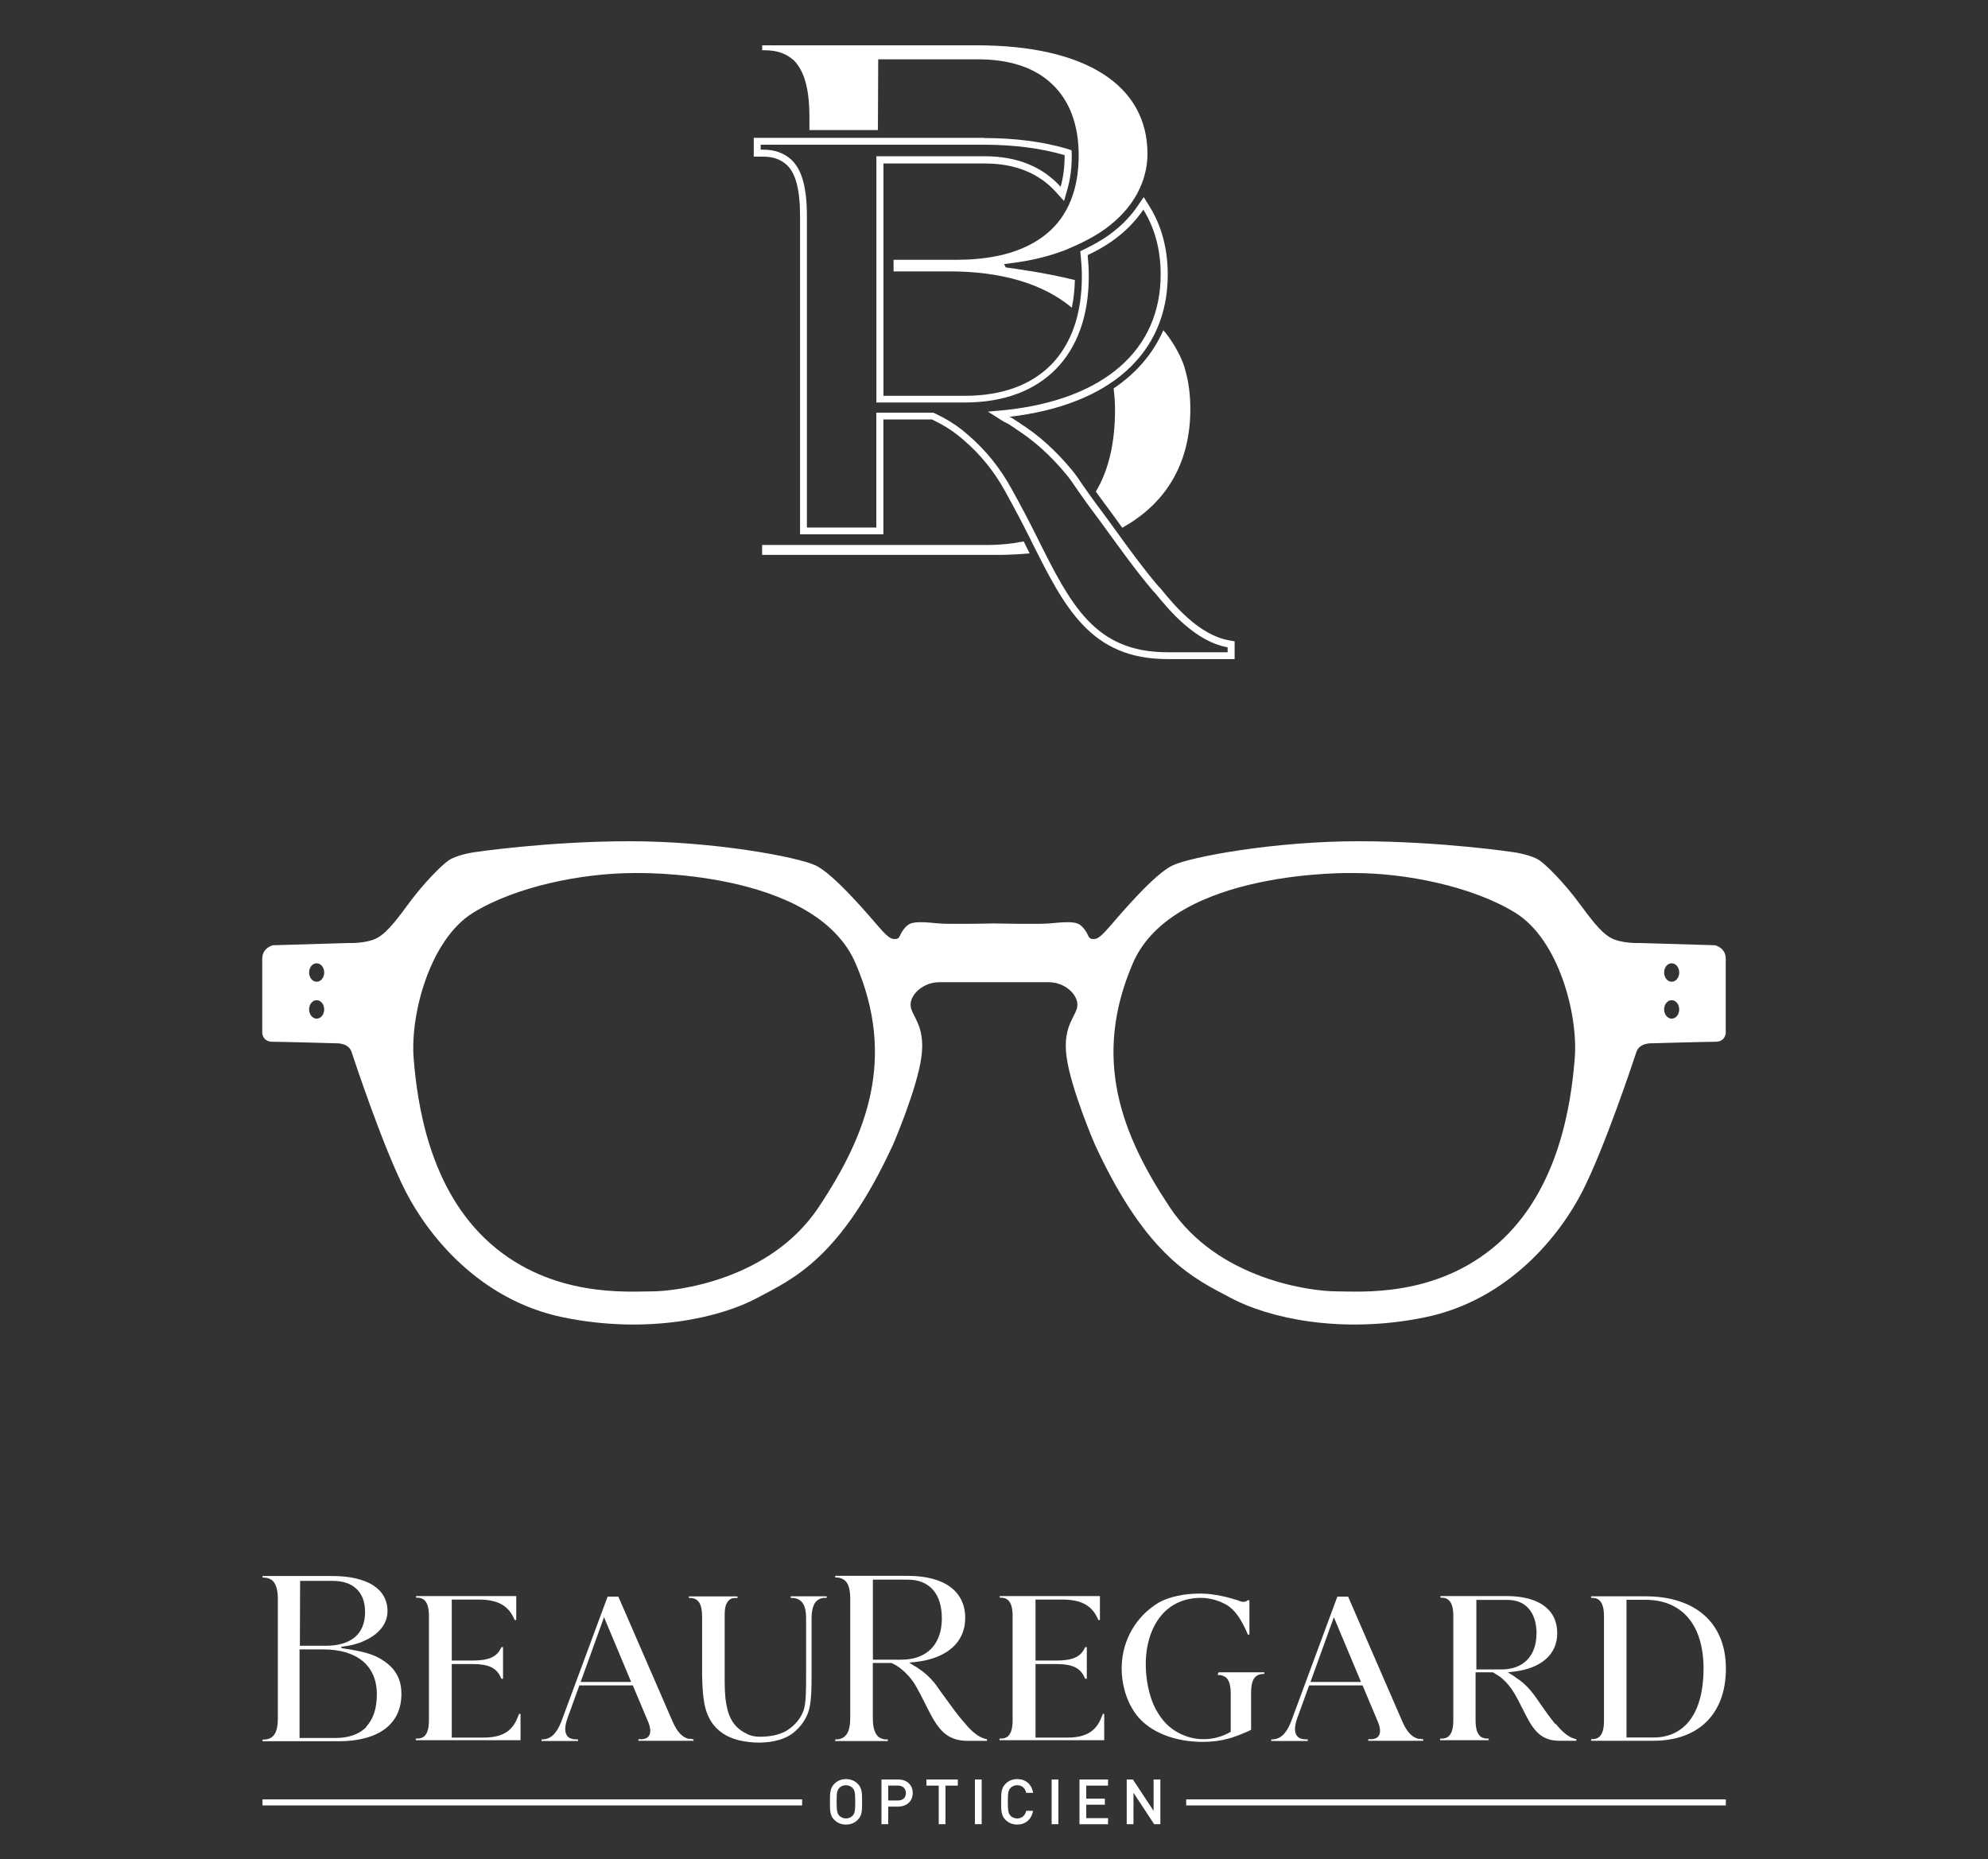 <?xml version="1.0" encoding="UTF-8"?> <svg xmlns="http://www.w3.org/2000/svg" id="Calque_1" data-name="Calque 1" width="250" height="233.8" viewBox="0 0 250 233.8"><rect x="0" y="0" width="250" height="233.8" fill="#333333" stroke="none"/><g><path d="M123.72,18.2c3.86,0,7.25.46,10.16,1.31,0,.02,0,.04,0,.05,0,1.45-.17,2.76-.5,3.93-2.28-2.52-5.46-3.84-9.56-3.84h-13.61v30.97h11.12c9.77,0,15.59-5.92,15.59-15.9,0-.92-.06-1.79-.14-2.63,1.36-.66,2.7-1.42,3.92-2.41,1.25-1,2.26-2.11,3.08-3.31,1.42,2.28,2.18,5.01,2.18,8.15,0,9.46-7.07,15.69-19.43,17.04l-2.29.21,1.97,1.25c.21.1.42.21.62.31l.31.21c.31.21.52.31.62.42,2.29,1.46,4.36,3.33,6.34,5.72.52.62.93,1.25,1.35,1.87l1.25,1.77,1.77,2.39c1.97,2.7,4.16,5.82,6.55,8.63l.21.21c1.87,2.29,5.09,6.13,9.15,6.86v.62h-7.59c-9.15,0-12.16-6.03-16.32-14.34l-.1-.21c-1.14-2.29-2.08-4.05-3.12-5.92-1.46-2.7-3.33-4.99-5.51-6.86-.93-.83-1.97-1.56-3.12-2.18l-.42-.21c-.21-.1-.42-.21-.62-.31l-.21-.1h-7.17v14.45h-8.73V27.14c0-3.53-.62-5.82-1.97-7.07-.93-.83-2.08-1.25-3.53-1.25h-.31v-.62h28.06M123.72,17.33h-28.93v2.37h1.19c1.23,0,2.16.33,2.95,1.03,1.13,1.04,1.68,3.14,1.68,6.41v40.06h10.48v-14.45h6.11s.62.32.62.32l.42.21c1.05.57,2.05,1.27,2.93,2.05,2.17,1.86,3.95,4.08,5.32,6.62,1.09,1.97,2.02,3.73,3.11,5.9l.1.21c4.14,8.29,7.41,14.83,17.1,14.83h8.46v-2.23l-.72-.13c-3.82-.69-6.95-4.5-8.62-6.55l-.03-.03-.03-.03-.18-.18c-1.94-2.28-3.71-4.72-5.42-7.09-.36-.5-.71-.99-1.06-1.46l-1.77-2.39-1.24-1.75c-.42-.63-.85-1.27-1.39-1.93-2.01-2.43-4.13-4.35-6.48-5.85-.12-.1-.24-.18-.39-.26-.08-.05-.18-.11-.28-.18l-.31-.21-.04-.03-.05-.02-.3-.15c12.66-1.48,19.9-7.98,19.9-17.88,0-3.26-.78-6.15-2.31-8.61l-.71-1.14-.76,1.11c-.8,1.17-1.78,2.22-2.91,3.12-1.01.82-2.21,1.56-3.76,2.31l-.55.27.06.61c.09.91.14,1.74.14,2.55,0,9.55-5.36,15.02-14.71,15.02h-10.24v-29.22h12.74c3.78,0,6.78,1.2,8.91,3.55l1.06,1.17.43-1.52c.36-1.26.54-2.66.54-4.17v-.07s-.03-.62-.03-.62l-.6-.2c-3.05-.89-6.55-1.34-10.41-1.34h0Z" style="fill: #fff;"></path><g><path d="M148.98,46.24c-.52-1.56-1.35-3.02-2.4-4.38-.09-.11-.2-.21-.29-.32-1.28,2.92-3.39,5.39-6.25,7.31.11.87.18,1.76.18,2.69,0,4.12-.79,7.58-2.41,10.28l.3.43,1.77,2.4c.35.48.7.97,1.06,1.46.06.09.13.17.19.26,5.55-3.08,8.56-8.15,8.56-14.93,0-1.77-.21-3.54-.73-5.21Z" style="fill: #fff;"></path><path d="M128.81,68.24c-.03-.05-.05-.1-.08-.15-1.41.29-2.91.45-4.55.45h-28.34v1.25h29.49c1.45,0,2.83-.08,4.16-.19-.19-.38-.38-.76-.58-1.15l-.1-.21Z" style="fill: #fff;"></path><path d="M129.47,34.08c-.65-.11-1.22-.2-1.7-.27-.27-.04-.51-.08-.7-.1-.03,0-.06,0-.08-.01-.31-.04-.5-.07-.51-.07l-.21-.42c.52-.1,3.96-.31,7.71-1.77,1.98-.83,3.96-1.77,5.63-3.13,1.56-1.25,2.92-2.81,3.75-4.69.62-1.35.94-2.81.94-4.27,0-8.65-7.81-13.65-21.46-13.65h-26.99v.62h.31c1.56,0,2.71.42,3.65,1.25,1.35,1.35,1.98,3.65,1.98,7.19v1.6h8.61l.04-8.9h12.5c4.06,0,7.19,1.04,9.38,3.13,2.19,2.08,3.33,5.11,3.33,8.96,0,4.27-1.35,7.61-3.96,9.79-2.08,1.74-4.89,2.81-8.42,3.18-.44.05-.89.08-1.34.11-.49.02-.98.04-1.49.04h-8.07v1.46h7.03c6.62,0,11.83,1.59,15.39,4.57.22-1.08.35-2.24.38-3.48-1.87-.47-4.01-.87-5.69-1.15h0Z" style="fill: #fff;"></path></g></g><g><g><path d="M107.87,228.87c-.39.39-.88.6-1.48.6s-1.09-.21-1.48-.6c-.55-.55-.54-1.18-.54-2.26s0-1.7.54-2.26c.39-.39.88-.6,1.48-.6s1.1.21,1.48.6c.55.55.54,1.18.54,2.26s.02,1.7-.54,2.26ZM107.22,224.87c-.2-.21-.51-.35-.84-.35s-.64.13-.84.35c-.28.3-.33.62-.33,1.74s.06,1.44.33,1.74c.2.21.51.35.84.35s.64-.13.84-.35c.28-.3.33-.62.33-1.74s-.06-1.44-.33-1.74Z" style="fill: #fff;"></path><path d="M112.98,227.21h-1.28v2.21h-.85v-5.62h2.13c1.1,0,1.8.73,1.8,1.7s-.7,1.7-1.8,1.7ZM112.93,224.57h-1.23v1.87h1.23c.59,0,.99-.34.99-.93s-.4-.94-.99-.94Z" style="fill: #fff;"></path><path d="M118.9,224.57v4.85h-.85v-4.85h-1.55v-.77h3.95v.77h-1.55Z" style="fill: #fff;"></path><path d="M122.6,229.42v-5.62h.85v5.62h-.85Z" style="fill: #fff;"></path><path d="M127.92,229.47c-.58,0-1.09-.21-1.48-.6-.55-.55-.54-1.18-.54-2.26s0-1.7.54-2.26c.39-.39.89-.6,1.48-.6,1.03,0,1.81.61,2,1.73h-.87c-.13-.57-.51-.96-1.14-.96-.33,0-.63.13-.83.34-.28.3-.34.62-.34,1.75s.06,1.45.34,1.75c.2.21.5.34.83.34.62,0,1.01-.39,1.14-.96h.86c-.19,1.12-.99,1.73-2,1.73Z" style="fill: #fff;"></path><path d="M132.25,229.42v-5.62h.85v5.62h-.85Z" style="fill: #fff;"></path><path d="M135.75,229.42v-5.62h3.59v.77h-2.74v1.64h2.34v.76h-2.34v1.69h2.74v.77h-3.59Z" style="fill: #fff;"></path><path d="M145.14,229.42l-2.6-3.95v3.95h-.85v-5.62h.78l2.6,3.95v-3.95h.85v5.62h-.78Z" style="fill: #fff;"></path></g><rect x="149.17" y="226.3" width="67.86" height=".76" style="fill: #fff;"></rect><rect x="33.01" y="226.3" width="67.86" height=".76" style="fill: #fff;"></rect><g><path d="M42.94,207.28s2.26.3,3.48.71c.61.2,1.22.47,1.76.84.47.3.91.68,1.28,1.11.34.44.61.91.78,1.42.17.54.24,1.11.24,1.69,0,3.78-2.87,5.94-7.9,5.94h-9.56v-.2h.03c.54,0,.95-.13,1.25-.41.44-.41.64-1.15.64-2.3v-14.93c0-1.15-.2-1.89-.64-2.33-.3-.27-.68-.41-1.18-.41h-.1v-.2h8.75c4.42,0,6.96,1.62,6.96,4.42,0,.47-.1.95-.3,1.38-.27.61-.71,1.11-1.22,1.52-.54.44-1.18.74-1.82,1.01-1.22.47-2.33.54-2.5.57l.07.14ZM46.04,217.17c.91-.95,1.35-2.33,1.35-4.09,0-3.58-2.47-5.64-6.75-5.64h-2.97v11.14h4.52c1.69,0,3.01-.47,3.92-1.42h-.07ZM37.7,206.98h3.28c1.59,0,2.8-.37,3.65-1.08.84-.71,1.28-1.79,1.28-3.17,0-1.25-.37-2.23-1.08-2.9-.71-.68-1.72-1.01-3.04-1.01h-4.05l-.03,8.17Z" style="fill: #fff;"></path><path d="M65.26,215.55h.2v3.31h-13.17v-.2h.1c.44,0,.78-.1,1.01-.34.37-.37.54-1.01.54-1.99v-13.07c0-.98-.17-1.62-.54-1.99-.24-.24-.54-.34-.98-.34h-.1v-.2h12.6v3.01h-.2c-.74-1.79-2.09-2.57-4.53-2.57h-3.38v7.67h2.6c2.03,0,3.04-.44,3.58-1.55l.07-.14h.2v3.98h-.2l-.07-.13c-.54-1.25-1.55-1.72-3.58-1.72h-2.6v9.25h3.95c2.19,0,3.44-.64,4.19-2.19,0,0,.1-.27.3-.71v-.07Z" style="fill: #fff;"></path><path d="M86.97,218.73h.24v.2h-6.92v-.2h.47c.41-.03.68-.17.84-.41.24-.34.24-.88-.03-1.62l-1.99-4.73h-6.72l-1.52,4.19c-.34,1.01-.34,1.69-.03,2.13.24.34.64.47,1.28.47h.1v.2h-4.59v-.2h.07c1.05,0,1.79-.68,2.4-2.19l5.84-15.77h1.35l6.86,15.8c.57,1.25,1.18,1.89,1.99,2.09h.34l.03.03ZM79.37,211.53l-3.41-8.14-2.94,8.14h6.35Z" style="fill: #fff;"></path><path d="M99.43,200.96v-.2h4.53v.2h-.34c-.4.03-.71.17-.95.41-.41.41-.61,1.11-.61,2.23v6.82c0,2.09-.03,3.65-.37,4.76-.34,1.08-1.01,2.03-1.99,2.8-.95.74-2.5,1.18-4.25,1.18-.81,0-1.72-.1-2.57-.3-1.49-.37-2.7-1.18-3.44-2.33-.34-.54-.61-1.18-.78-1.89-.3-1.32-.34-2.77-.37-4.05v-7.29c0-1.55-.44-2.26-1.42-2.33h-.24v-.2h6.11v.2h-.17c-.27,0-.47.03-.64.1-.14.07-.27.17-.37.3-.1.14-.2.3-.27.47-.07.2-.1.41-.13.64-.03.27-.03.54-.03.81v8.1c0,.84.03,1.55.1,2.26.14,1.08.37,1.96.71,2.57.34.64.84,1.18,1.52,1.59.68.4,1.18.61,2.13.61s2.36-.14,3.41-.81c.98-.64,1.65-1.45,2.03-2.43.34-.95.34-2.57.34-4.63v-6.99c0-1.08-.2-1.79-.64-2.19-.3-.27-.68-.41-1.22-.41h-.07Z" style="fill: #fff;"></path><path d="M109.76,209.14v6.89c0,1.15.2,1.89.64,2.33.27.27.64.41,1.15.41h.1v.2h-6.62v-.2c.54,0,.95-.14,1.25-.44.44-.41.64-1.15.64-2.3v-14.93c0-1.15-.2-1.89-.64-2.3-.3-.27-.68-.41-1.15-.41h-.1v-.2h9.12c4.59,0,7.23,1.92,7.23,5.3,0,3.07-2.3,5.1-6.31,5.54l-.74.07.64.41c.07.03.14.07.2.1l.1.07c.1.07.17.1.2.14.74.47,1.42,1.08,2.06,1.86.17.2.3.41.44.61l.41.57.57.78c.64.88,1.35,1.89,2.13,2.8l.07.07c.61.74,1.65,1.99,2.97,2.23v.2h-2.47c-2.97,0-3.95-1.96-5.3-4.66l-.03-.07c-.37-.74-.68-1.32-1.01-1.92-.47-.88-1.08-1.62-1.79-2.23-.3-.27-.64-.51-1.01-.71l-.14-.07c-.07-.03-.14-.07-.2-.1l-.07-.03h-2.33ZM109.76,208.73h3.61c3.17,0,5.07-1.92,5.07-5.17,0-1.55-.37-2.77-1.11-3.61-.74-.84-1.79-1.28-3.14-1.28h-4.42v10.06Z" style="fill: #fff;"></path><path d="M138.66,215.55h.2v3.31h-13.17v-.2h.1c.44,0,.78-.1,1.01-.34.37-.37.54-1.01.54-1.99v-13.07c0-.98-.17-1.62-.54-1.99-.24-.24-.54-.34-.98-.34h-.1v-.2h12.6v3.01h-.2c-.74-1.79-2.09-2.57-4.52-2.57h-3.38v7.67h2.6c2.03,0,3.04-.44,3.58-1.55l.07-.14h.2v3.98h-.2l-.07-.13c-.54-1.25-1.55-1.72-3.58-1.72h-2.6v9.25h3.95c2.19,0,3.44-.64,4.19-2.19,0,0,.1-.27.3-.71v-.07Z" style="fill: #fff;"></path><path d="M153.22,210.32h5.77v.2h-.07c-.44,0-.78.13-1.05.37-.37.37-.54,1.01-.54,2.03v4.63c-.81.44-2.4.98-2.5,1.01l-.37.1c-.95.27-2.03.41-3.21.41-3.41,0-6.55-1.15-8.27-3.31-1.28-1.62-1.99-3.95-1.92-6.25.1-3.28,1.82-6.25,4.63-7.94,1.25-.74,3.28-1.15,5.07-1.15.34,0,.68,0,1.05.03.74.07,1.52.2,2.26.37.44.1.88.24,1.22.34l.37.1c.07.03.14.07.24.1.17.07.34.1.47.1.24,0,.41-.07.51-.2h.24v4.32h-.2c-.07-.17-.13-.34-.24-.57-.57-1.22-1.32-2.53-2.43-3.17-.98-.57-2.13-.88-3.24-.88-1.89,0-3.48.64-4.69,1.89-1.49,1.55-2.3,4.02-2.23,6.75.03,1.72.41,3.51.98,4.8.68,1.49,1.59,2.6,2.7,3.28,1.08.68,2.3,1.05,3.55,1.05.61,0,1.22-.07,1.82-.24.51-.14,1.01-.34,1.49-.61l.14-.07v-4.76c0-1.01-.17-1.65-.54-2.03-.27-.24-.61-.37-1.05-.37h-.07l.14-.34Z" style="fill: #fff;"></path><path d="M178.74,218.73h.24v.2h-6.92v-.2h.47c.41-.03.68-.17.84-.41.24-.34.24-.88-.03-1.62l-1.99-4.73h-6.72l-1.52,4.19c-.34,1.01-.34,1.69-.03,2.13.24.34.64.47,1.28.47h.1v.2h-4.59v-.2h.07c1.05,0,1.79-.68,2.4-2.19l5.84-15.77h1.35l6.86,15.8c.57,1.25,1.18,1.89,1.99,2.09h.34l.03.03ZM171.15,211.53l-3.41-8.14-2.94,8.14h6.35Z" style="fill: #fff;"></path><path d="M195.63,216.8c.54.64,1.45,1.72,2.6,1.93v.2h-2.13c-2.63,0-3.48-1.72-4.66-4.09l-.03-.03c-.3-.64-.57-1.15-.88-1.69-.44-.78-.98-1.45-1.59-1.99-.27-.24-.57-.44-.88-.61l-.1-.07s-.1-.07-.17-.1l-.07-.03h-2.16v6.01c0,.98.17,1.62.54,1.99.24.24.57.34,1.01.34h.1v.2h-6.11v-.2h.14c.44,0,.74-.1.98-.34.37-.37.54-1.01.54-1.99v-13.07c0-.98-.17-1.62-.54-1.99-.24-.24-.54-.34-.98-.34h-.1v-.2h8.31c4.05,0,6.38,1.69,6.38,4.66,0,2.7-2.03,4.46-5.57,4.86l-.64.07.54.34c.07.03.1.07.17.1l.1.07c.07.07.14.1.17.14.68.41,1.28.95,1.86,1.62.14.17.27.34.41.51l.37.51.47.68c.54.78,1.15,1.65,1.82,2.47l.07.07h.03ZM193.23,205.46c0-1.35-.34-2.4-.98-3.14-.64-.74-1.55-1.11-2.74-1.11h-3.85v8.75h3.14c2.77,0,4.42-1.69,4.42-4.53v.03Z" style="fill: #fff;"></path><path d="M217.04,209.85c0,5.77-3.51,9.08-9.12,9.08h-7.83v-.2h.1c.44,0,.74-.1.98-.34.37-.37.54-1.01.54-1.99v-13.07c0-1.01-.17-1.65-.54-2.03-.24-.24-.54-.34-.98-.34h-.1v-.2h6.82c6.25,0,10.13,3.31,10.13,9.08ZM214.23,209.88c0-5.5-2.67-8.68-7.33-8.68h-2.36v17.32h3.38c4.02,0,6.31-3.17,6.31-8.68v.03Z" style="fill: #fff;"></path></g></g><path d="M215.69,118.88l-9.5-.28s-2.31.1-3.66-.67c-1.35-.77-2.57-2.51-4.18-4.66-1.61-2.15-3.75-4.36-4.73-5.05-.98-.69-3.11-1.02-3.11-1.02,0,0-9.2-1.4-19.71-1.4s-21.03,1.95-23.34,3.04c-2.31,1.08-6.64,6.22-8.01,7.8-1.37,1.58-1.64,1.45-2.07,1.45s-.57-.49-.57-.49c0,0-.46-1.05-1.21-1.41s-2.28-.17-3.67-.05c-1.38.12-6.92,0-6.92,0,0,0-5.54.12-6.92,0-1.38-.12-2.92-.31-3.67.05-.75.36-1.21,1.41-1.21,1.41,0,0-.14.49-.57.49s-.7.13-2.07-1.45c-1.37-1.58-5.7-6.71-8.01-7.8-2.31-1.08-12.84-3.04-23.34-3.04s-19.71,1.4-19.71,1.4c0,0-2.13.33-3.11,1.02-.98.69-3.12,2.9-4.73,5.05-1.61,2.15-2.83,3.89-4.18,4.66-1.35.77-3.66.67-3.66.67l-9.5.28s-1.35.29-1.35,1.69v9.37s.05,1.08,1.3,1.08,7.95.19,7.95.19c0,0,1.59-.1,1.98,1.08.39,1.18,3.97,12,6.77,17.49,2.79,5.49,9.25,13.73,19.85,15.9,10.6,2.17,19.71.05,24.33-2.41,4.63-2.46,10.55-5.01,17.15-19.32,0,0,3.04-7.03,3.57-11.08.53-4.05-1.37-5.13-1.37-6.5s1.64-2.84,3.61-2.84h13.76c1.98,0,3.61,1.47,3.61,2.84s-1.9,2.46-1.37,6.5c.53,4.05,3.57,11.08,3.57,11.08,6.6,14.31,12.53,16.86,17.15,19.32,4.63,2.46,13.73,4.58,24.33,2.41,10.6-2.17,17.06-10.41,19.85-15.9,2.79-5.49,6.38-16.31,6.77-17.49.39-1.18,1.98-1.08,1.98-1.08,0,0,6.7-.19,7.95-.19s1.3-1.08,1.3-1.08v-9.37c0-1.4-1.35-1.69-1.35-1.69ZM39.82,128.11c-.52,0-.95-.52-.95-1.16s.42-1.16.95-1.16.95.52.95,1.16-.42,1.16-.95,1.16ZM39.82,123.47c-.52,0-.95-.52-.95-1.16s.42-1.16.95-1.16.95.52.95,1.16-.42,1.16-.95,1.16ZM102.96,151.81c-6.1,9.19-17.92,10.6-20.94,10.6s-12.53.84-20.3-5.97c-7.77-6.81-9.25-17.73-9.7-23.32-.45-5.59,2.06-14.97,7.45-18.31,5.4-3.34,13.81-5.01,20.3-5.01,0,0,22.68-.58,27.82,11.35,5.13,11.91,1.48,21.47-4.63,30.66ZM198.03,133.12c-.45,5.59-1.93,16.51-9.7,23.32-7.77,6.81-17.28,5.97-20.3,5.97s-14.84-1.41-20.94-10.6c-6.1-9.19-9.76-18.74-4.63-30.66,5.14-11.93,27.82-11.35,27.82-11.35,6.49,0,14.9,1.67,20.3,5.01,5.4,3.34,7.9,12.72,7.45,18.31ZM210.22,128.11c-.52,0-.95-.52-.95-1.16s.42-1.16.95-1.16.95.52.95,1.16-.42,1.16-.95,1.16ZM210.22,123.47c-.52,0-.95-.52-.95-1.16s.42-1.16.95-1.16.95.52.95,1.16-.42,1.16-.95,1.16Z" style="fill: #fff;"></path></svg> 